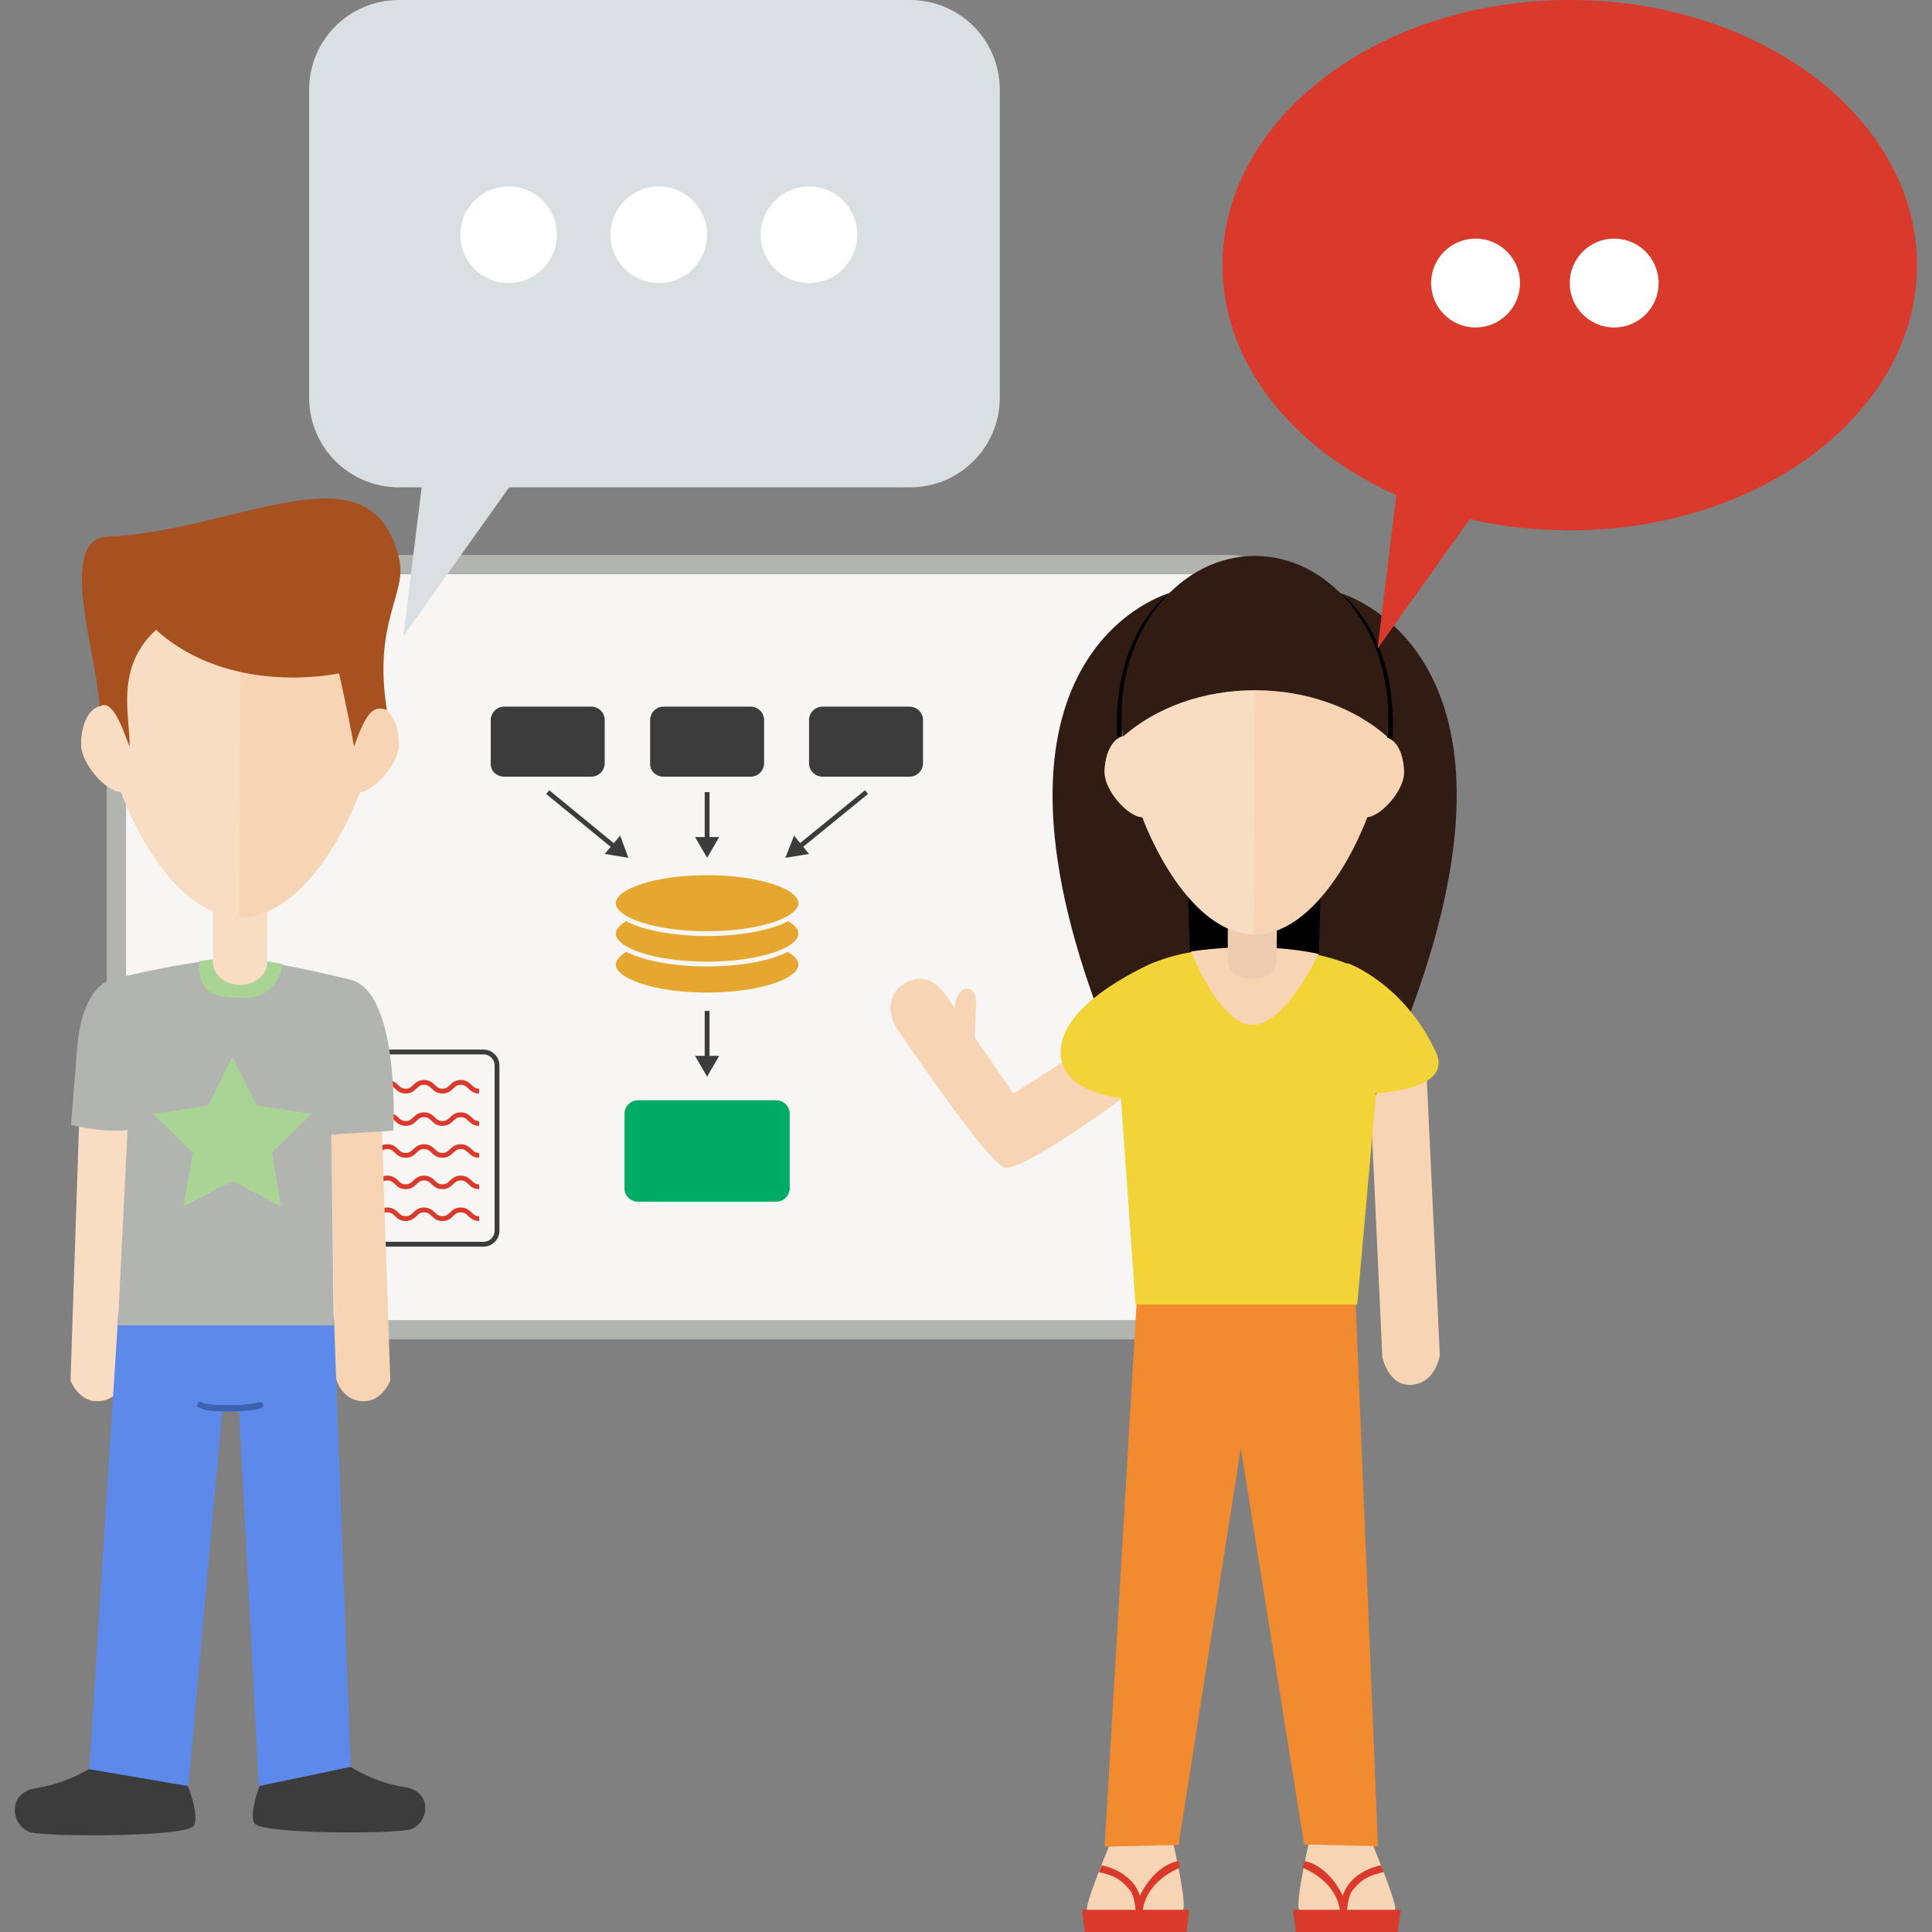 <?xml version="1.0" encoding="utf-8"?>
<!-- Generator: Adobe Illustrator 19.1.1, SVG Export Plug-In . SVG Version: 6.00 Build 0)  -->
<svg version="1.1" id="Layer_1" xmlns="http://www.w3.org/2000/svg" xmlns:xlink="http://www.w3.org/1999/xlink" x="0px" y="0px"
	 width="400px" height="400px" viewBox="-296 437.6 400 400" style="enable-background:new -296 437.6 400 400;"
	 xml:space="preserve">
<rect x="-296" y="437.6" width="400" height="400" fill="#808080" stroke="none"/>
<style type="text/css">
	.st0{fill:#F7F6F5;stroke:#B1B4AF;stroke-width:4;stroke-miterlimit:10;}
	.st1{fill:none;stroke:#3C3C3C;stroke-miterlimit:10;}
	.st2{fill:none;stroke:#D93A2B;stroke-miterlimit:10;}
	.st3{fill:#F7D5B4;}
	.st4{fill:#F9DDC3;}
	.st5{fill:#3C3C3C;}
	.st6{fill:#5D8AEA;}
	.st7{fill:#3C63B0;}
	.st8{fill:#B1B4AF;}
	.st9{fill:#AAD496;}
	.st10{fill:#DADFE1;}
	.st11{fill:#FFFFFF;}
	.st12{fill:#A6511F;}
	.st13{fill:#F28B30;}
	.st14{fill:#D93A2B;}
	.st15{fill:#301C13;}
	.st16{fill:#F2D338;}
	.st17{fill:#EFCCAF;}
	.st18{fill:#F8E6B4;}
	.st19{fill:#00AC65;}
	.st20{fill:#E5A730;stroke:#F7F6F5;stroke-miterlimit:10;}
</style>
<g>
	<path class="st0" d="M-257.7,712.9h216.2c7.8,0,14.2-6.3,14.2-14.2v-130c0-7.8-6.3-14.2-14.2-14.2h-216.2
		c-7.8,0-14.2,6.3-14.2,14.2v130C-271.9,706.6-265.5,712.9-257.7,712.9z"/>
	<path class="st1" d="M-219.9,695.2h24c1.6,0,2.8-1.3,2.8-2.8v-34.2c0-1.6-1.3-2.8-2.8-2.8h-24c-1.6,0-2.8,1.3-2.8,2.8v34.2
		C-222.8,693.9-221.5,695.2-219.9,695.2z"/>
	<g>
		<path class="st2" d="M-196.8,689.9c-1.9,0-1.9-1.8-3.8-1.8c-1.9,0-1.9,1.8-3.8,1.8c-1.9,0-1.9-1.8-3.8-1.8c-1.9,0-1.9,1.8-3.8,1.8
			c-1.9,0-1.9-1.8-3.8-1.8c-1.9,0-1.9,1.8-3.8,1.8"/>
	</g>
	<g>
		<path class="st2" d="M-196.8,683.3c-1.9,0-1.9-1.8-3.8-1.8c-1.9,0-1.9,1.8-3.8,1.8c-1.9,0-1.9-1.8-3.8-1.8c-1.9,0-1.9,1.8-3.8,1.8
			c-1.9,0-1.9-1.8-3.8-1.8c-1.9,0-1.9,1.8-3.8,1.8"/>
	</g>
	<g>
		<path class="st2" d="M-196.8,676.8c-1.9,0-1.9-1.8-3.8-1.8c-1.9,0-1.9,1.8-3.8,1.8c-1.9,0-1.9-1.8-3.8-1.8c-1.9,0-1.9,1.8-3.8,1.8
			c-1.9,0-1.9-1.8-3.8-1.8c-1.9,0-1.9,1.8-3.8,1.8"/>
	</g>
	<g>
		<path class="st2" d="M-196.8,670.2c-1.9,0-1.9-1.8-3.8-1.8c-1.9,0-1.9,1.8-3.8,1.8c-1.9,0-1.9-1.8-3.8-1.8c-1.9,0-1.9,1.8-3.8,1.8
			c-1.9,0-1.9-1.8-3.8-1.8c-1.9,0-1.9,1.8-3.8,1.8"/>
	</g>
	<g>
		<path class="st2" d="M-196.8,663.5c-1.9,0-1.9-1.8-3.8-1.8c-1.9,0-1.9,1.8-3.8,1.8c-1.9,0-1.9-1.8-3.8-1.8c-1.9,0-1.9,1.8-3.8,1.8
			c-1.9,0-1.9-1.8-3.8-1.8c-1.9,0-1.9,1.8-3.8,1.8"/>
	</g>
	<g>
		<g>
			<path class="st3" d="M-217,669.5l1.8,53.9c0,0-1.5,4.1-5.2,4.3c-5.2,0.2-6.2-5.3-6.2-5.3l-0.9-55.9L-217,669.5z"/>
		</g>
		<g>
			<path class="st4" d="M-279.6,669.5l-1.8,53.9c0,0,1.5,4.1,5.2,4.3c5.2,0.2,6.2-5.3,6.2-5.3l0.9-55.9L-279.6,669.5z"/>
		</g>
		<g>
			<path class="st5" d="M-276.8,803.4c0,0-5.1,3.4-11.7,4.4c-6.5,1-5,8.3-1,9.2s32.6,1,33.7-1.5s-1.6-8.9-1.6-8.9L-276.8,803.4z"/>
		</g>
		<g>
			<path class="st5" d="M-223.4,803.4c0,0,4.9,3.3,11.2,4.2c6.2,1,4.8,7.9,1,8.8s-31.2,1-32.2-1.4c-1.1-2.4,1.5-8.5,1.5-8.5
				L-223.4,803.4z"/>
		</g>
		<g>
			<polygon class="st6" points="-226.9,709.9 -223.4,803.4 -242.4,807.4 -246.5,729.9 -250,729.9 -257,807.4 -277.5,803.9 
				-271.5,709.5 			"/>
		</g>
		<g>
			<path class="st7" d="M-249.7,729.8c0.4,0,0.8,0,1.2,0h1.3c3.1,0,5.2-0.6,5.3-0.7c0.3-0.1,0.5-0.4,0.4-0.8
				c-0.1-0.3-0.4-0.5-0.8-0.4c0,0-2.1,0.6-5,0.6h-1.3c-2.4,0-4.5,0-5.7-0.6c-0.3-0.2-0.7,0-0.8,0.3c-0.2,0.3,0,0.7,0.3,0.8
				C-253.6,729.7-251.8,729.8-249.7,729.8z"/>
		</g>
		<g>
			<path class="st8" d="M-223.6,640.4c0,0-14.3-3.6-22.3-4.2c-8-0.6-27.1,4.2-27.1,4.2s-5.8,1.1-7,13.7l-1.3,16.4
				c0,0,5.9,1.6,11.7,1.1l-2,40.4h44.7l-0.5-39.5l12.8-0.8C-214.5,671.7-213.1,642.7-223.6,640.4z"/>
		</g>
		<g>
			<path class="st9" d="M-245.6,644.2c-2.6-0.1-6.8,0.1-8.3-2.7c-0.8-1.5-0.9-3.2-0.9-4.9c3.4-0.5,6.6-0.7,8.9-0.6
				c2.4,0.2,5.4,0.6,8.4,1.2C-238.2,641.4-241,644.4-245.6,644.2z"/>
		</g>
		<g>
			<polygon class="st9" points="-247.9,656.3 -252.9,666.5 -264.3,668.2 -256.1,676.2 -258,687.4 -247.9,682.1 -237.8,687.4 
				-239.7,676.2 -231.5,668.2 -242.8,666.5 			"/>
		</g>
		<path class="st10" d="M-213.4,437.6h105.8c10.3,0,18.6,8.3,18.6,18.6v63.7c0,10.3-8.3,18.6-18.6,18.6h-83l-21.9,30.8l3.8-30.8
			h-4.7c-10.3,0-18.6-8.3-18.6-18.6v-63.7C-232,445.9-223.7,437.6-213.4,437.6z"/>
		<g>
			<ellipse class="st11" cx="-128.5" cy="486.2" rx="10" ry="10"/>
			<ellipse class="st11" cx="-159.6" cy="486.2" rx="10" ry="10"/>
			<ellipse class="st11" cx="-190.7" cy="486.2" rx="10" ry="10"/>
		</g>
		<g>
			<path class="st4" d="M-240.6,624.3h-11.3v12.6c0,2.5,2.5,4.6,5.5,4.6h0.2c3,0,5.5-2.1,5.5-4.6L-240.6,624.3L-240.6,624.3z"/>
		</g>
		<g>
			<g>
				<path class="st3" d="M-275.4,581.2c0,16.1,13.1,46.3,29.2,46.3s29.2-30.1,29.2-46.3c0-16.1-13.1-29.2-29.2-29.2
					S-275.4,565.1-275.4,581.2z"/>
			</g>
			<g>
				<g>
					<path class="st3" d="M-224.3,592.8c0,4-0.4,8.8,2.6,8.8c3.1,0,8.3-5.9,8.3-9.8c0-4-1.6-7.9-4.7-7.9
						C-221,583.9-224.3,588.8-224.3,592.8z"/>
				</g>
				<g>
					<path class="st3" d="M-268.3,592.8c0,4,0.4,8.8-2.6,8.8c-3.1,0-8.3-5.9-8.3-9.8c0-4,1.6-7.9,4.7-7.9
						C-271.5,583.9-268.3,588.8-268.3,592.8z"/>
				</g>
			</g>
			<g>
				<path class="st4" d="M-275.3,583.8c-0.1-0.9-0.1-1.9-0.1-2.7c0.1-16.1,13.2-29.1,29.3-29.1l-0.4,75.5
					c-10.4-0.1-19.5-12.7-24.5-26c-3.1-0.1-8.2-5.9-8.2-9.9C-279.2,587.9-277.8,584.4-275.3,583.8z"/>
			</g>
		</g>
		<g>
			<path class="st12" d="M-213.3,553.6c1.5,7-5.5,12.9-2.6,31c-2.6-1-4.2,0.1-6.8,7.6c-0.9-5.4-3.1-15.2-3.1-15.2s-22.4,5-37.9-9
				c-8.8,8.1-5.2,18.4-5.5,24.2c-1.9-5.4-3.9-9.9-6.2-8.3c-0.4-10.4-9-34.8,1.7-35.2C-246.4,547.5-218.8,528.8-213.3,553.6z"/>
		</g>
	</g>
	<g>
		<g>
			<g>
				<path class="st3" d="M-0.9,654.6l3,63.6c0,0-0.8,5.6-5.7,6.1s-6.2-5.7-6.2-5.7l-3-64.8L-0.9,654.6z"/>
			</g>
			<g>
				<polygon class="st13" points="-15.5,703.2 -10.7,819.9 -26,819.5 -39.1,737.4 -52,819.6 -67.3,819.9 -60.4,702.7 				"/>
			</g>
			<g>
				<g>
					<path class="st3" d="M-11.7,819.8c0,0,5.2,12.4,4.5,13.2s-18.9,1.1-19.8,0c-0.9-1.1,1.9-13.5,1.9-13.5L-11.7,819.8z"/>
				</g>
				<g>
					<polygon class="st14" points="-6,833 -6.6,837.6 -27.7,837.6 -28.3,833 					"/>
				</g>
				<g>
					<path class="st14" d="M-17.2,834.3c0,0,0.1-4.1,1.3-5.4c1.2-1.3,2.1-2.8,6.4-3.7l-0.6-1.4c0,0-6.2,1-7.9,6.3c0,0-2.7-6.2-8-7.2
						l-0.3,1.4c0,0,7.7,2.8,7.8,10H-17.2L-17.2,834.3z"/>
				</g>
			</g>
			<g>
				<g>
					<path class="st3" d="M-66.4,819.9c0,0-5.2,12.4-4.5,13.2s18.9,1.1,19.8,0c0.9-1.1-1.9-13.5-1.9-13.5L-66.4,819.9z"/>
				</g>
				<g>
					<polygon class="st14" points="-72,833 -71.4,837.6 -50.3,837.6 -49.8,833 					"/>
				</g>
				<g>
					<path class="st14" d="M-60.8,834.3c0,0-0.1-4.1-1.3-5.4c-1.2-1.3-2.1-2.8-6.4-3.7l0.6-1.4c0,0,6.2,1,7.9,6.3c0,0,2.7-6.2,8-7.2
						l0.3,1.4c0,0-7.7,2.8-7.8,10H-60.8L-60.8,834.3z"/>
				</g>
			</g>
			<path class="st15" d="M-53.9,560.4c8.3-2.1,14,0.2,17.7,5.3c3.7-5.1,9.4-7.5,17.7-5.3c0,0,42.1,11.5,15,85.5s-32.6,3.9-32.6,3.9
				s0-0.2-0.1-0.7c-0.1,0.4-0.2,0.7-0.2,0.7s-5.5,70.1-32.6-3.9C-96.1,571.9-53.9,560.4-53.9,560.4z"/>
			<path d="M-49.6,640.6c0,25.9-4.6,25.8,13.2,25.8s13.4,0.1,13.4-25.8c0-25.9,4.4-45.1-13.4-45.1
				C-54.2,595.5-49.6,614.7-49.6,640.6z"/>
			<g>
				<g>
					<path class="st3" d="M-63.4,649.5L-86.2,664c0,0-13.4-19.5-14.1-20.5c-1.4-2.1-4.4-4.7-8.4-2.3c-5,3-2.1,8.6-2.1,8.6
						s19,28.3,22.7,29.5c3.7,1.2,26.1-15.5,26.1-15.5L-63.4,649.5z"/>
				</g>
				<g>
					<path class="st3" d="M-94.3,655.3l0.4-10.4c0,0-0.1-3.2-2.5-2.5c-2.5,0.8-2,7.3-2,7.3L-94.3,655.3z"/>
				</g>
			</g>
			<g>
				<path class="st16" d="M-15,707.7h-45.9l-4.6-65c0,0,4-6.2,17.5-8.2c3.4-0.5,7.3-0.7,11.5-0.7c4.3,0.1,8.1,0.5,11.4,1.1
					c13.2,2.4,15.9,7.8,15.9,7.8L-15,707.7z"/>
			</g>
			<g>
				<path class="st16" d="M-17,637c0,0,11.9,4.2,18.5,18.9c3.5,9.5-20.8,8.2-20.8,8.2L-17,637z"/>
			</g>
			<g>
				<path class="st16" d="M-56.9,636.8c0,0-19.5,8-19.5,18.6c0,10.1,16.9,9.9,16.9,9.9L-56.9,636.8z"/>
			</g>
			<path class="st3" d="M-23,635.1c0,0-6.9,14.7-13.7,14.7s-12.7-15.2-12.7-15.2S-36,632.3-23,635.1z"/>
			<g>
				<path class="st17" d="M-31.6,626.5h-10.2v10c0,2,2,3.7,4.4,3.7h1.3c2.4,0,4.4-1.6,4.4-3.7L-31.6,626.5L-31.6,626.5z"/>
			</g>
			<path d="M-18.5,560.4c0,0,12,8.1,10.8,30.4C-14.7,597.9-11.2,571.8-18.5,560.4z"/>
			<path d="M-53.9,560.4c0,0-12,8.1-10.8,30.4C-57.8,597.9-61.3,571.8-53.9,560.4z"/>
			<g>
				<g>
					<path class="st3" d="M-63.7,587.6c0,15.2,12.3,43.5,27.5,43.5s27.5-28.3,27.5-43.5s-12.3-27.5-27.5-27.5
						S-63.7,572.4-63.7,587.6z"/>
				</g>
				<g>
					<g>
						<path class="st3" d="M-15.6,598.5c0,3.7-0.4,8.3,2.5,8.3s7.8-5.5,7.8-9.2s-1.5-7.4-4.4-7.4C-12.6,590.1-15.6,594.7-15.6,598.5
							z"/>
					</g>
					<g>
						<path class="st18" d="M-57,598.5c0,3.7,0.4,8.3-2.5,8.3s-7.8-5.5-7.8-9.2s1.5-7.4,4.4-7.4C-60,590.1-57,594.7-57,598.5z"/>
					</g>
				</g>
				<g>
					<path class="st4" d="M-63.5,590c-0.1-0.9-0.1-1.8-0.1-2.6c0.1-15.1,12.4-27.4,27.5-27.3l-0.4,70.9c-9.8-0.1-18.3-12-23.1-24.5
						c-2.9-0.1-7.7-5.6-7.7-9.3C-67.2,593.9-65.9,590.6-63.5,590z"/>
				</g>
			</g>
			<path class="st15" d="M-36.2,580.5c-10.9,0-20.6,3.7-27.3,9.6c-0.2-1.4-0.3-2.9-0.3-4.4c0-18.2,12.4-33,27.6-33
				c15.2,0,27.6,14.8,27.6,33c0,1.5-0.1,2.9-0.2,4.4C-15.5,584.2-25.3,580.5-36.2,580.5z"/>
		</g>
		<g>
			<path class="st14" d="M-42.9,492.5c0-30.3,32.2-54.9,71.9-54.9s71.9,24.6,71.9,54.9c0,30.3-32.2,54.9-71.9,54.9
				c-7.2,0-14.2-0.8-20.7-2.3l-19.1,26.8l3.9-31.8C-28.4,530.5-42.9,512.8-42.9,492.5z"/>
			<g>
				<ellipse class="st11" cx="38.2" cy="496.2" rx="9.2" ry="9.2"/>
				<ellipse class="st11" cx="9.5" cy="496.2" rx="9.2" ry="9.2"/>
			</g>
		</g>
	</g>
	<g>
		<path class="st5" d="M-125.7,598.4h18c1.6,0,2.8-1.3,2.8-2.8v-8.9c0-1.6-1.3-2.8-2.8-2.8h-18c-1.6,0-2.8,1.3-2.8,2.8v8.9
			C-128.5,597.2-127.2,598.4-125.7,598.4z"/>
		<path class="st5" d="M-158.6,598.4h18c1.6,0,2.8-1.3,2.8-2.8v-8.9c0-1.6-1.3-2.8-2.8-2.8h-18c-1.6,0-2.8,1.3-2.8,2.8v8.9
			C-161.5,597.2-160.2,598.4-158.6,598.4z"/>
		<path class="st5" d="M-191.6,598.4h18c1.6,0,2.8-1.3,2.8-2.8v-8.9c0-1.6-1.3-2.8-2.8-2.8h-18c-1.6,0-2.8,1.3-2.8,2.8v8.9
			C-194.5,597.2-193.2,598.4-191.6,598.4z"/>
	</g>
	<g>
		<path class="st19" d="M-163.9,686.4h28.6c1.6,0,2.8-1.3,2.8-2.8v-15.4c0-1.6-1.3-2.8-2.8-2.8h-28.6c-1.6,0-2.8,1.3-2.8,2.8v15.4
			C-166.8,685.1-165.5,686.4-163.9,686.4z"/>
	</g>
	<g>
		<ellipse class="st20" cx="-149.6" cy="637.3" rx="19.4" ry="6.3"/>
		<ellipse class="st20" cx="-149.6" cy="630.9" rx="19.4" ry="6.3"/>
		<ellipse class="st20" cx="-149.6" cy="624.6" rx="19.4" ry="6.3"/>
	</g>
	<g>
		<g>
			<line class="st1" x1="-149.6" y1="601.6" x2="-149.6" y2="611.6"/>
			<g>
				<polygon class="st5" points="-152.1,610.9 -149.6,615.2 -147.1,610.9 				"/>
			</g>
		</g>
	</g>
	<g>
		<g>
			<line class="st1" x1="-149.6" y1="646.9" x2="-149.6" y2="656.9"/>
			<g>
				<polygon class="st5" points="-152.1,656.2 -149.6,660.5 -147.1,656.2 				"/>
			</g>
		</g>
	</g>
	<g>
		<g>
			<line class="st1" x1="-182.6" y1="601.6" x2="-168.7" y2="613"/>
			<g>
				<polygon class="st5" points="-170.8,614.4 -165.9,615.2 -167.6,610.6 				"/>
			</g>
		</g>
	</g>
	<g>
		<g>
			<line class="st1" x1="-116.6" y1="601.6" x2="-130.6" y2="613"/>
			<g>
				<polygon class="st5" points="-131.6,610.6 -133.4,615.2 -128.5,614.4 				"/>
			</g>
		</g>
	</g>
</g>
</svg>
